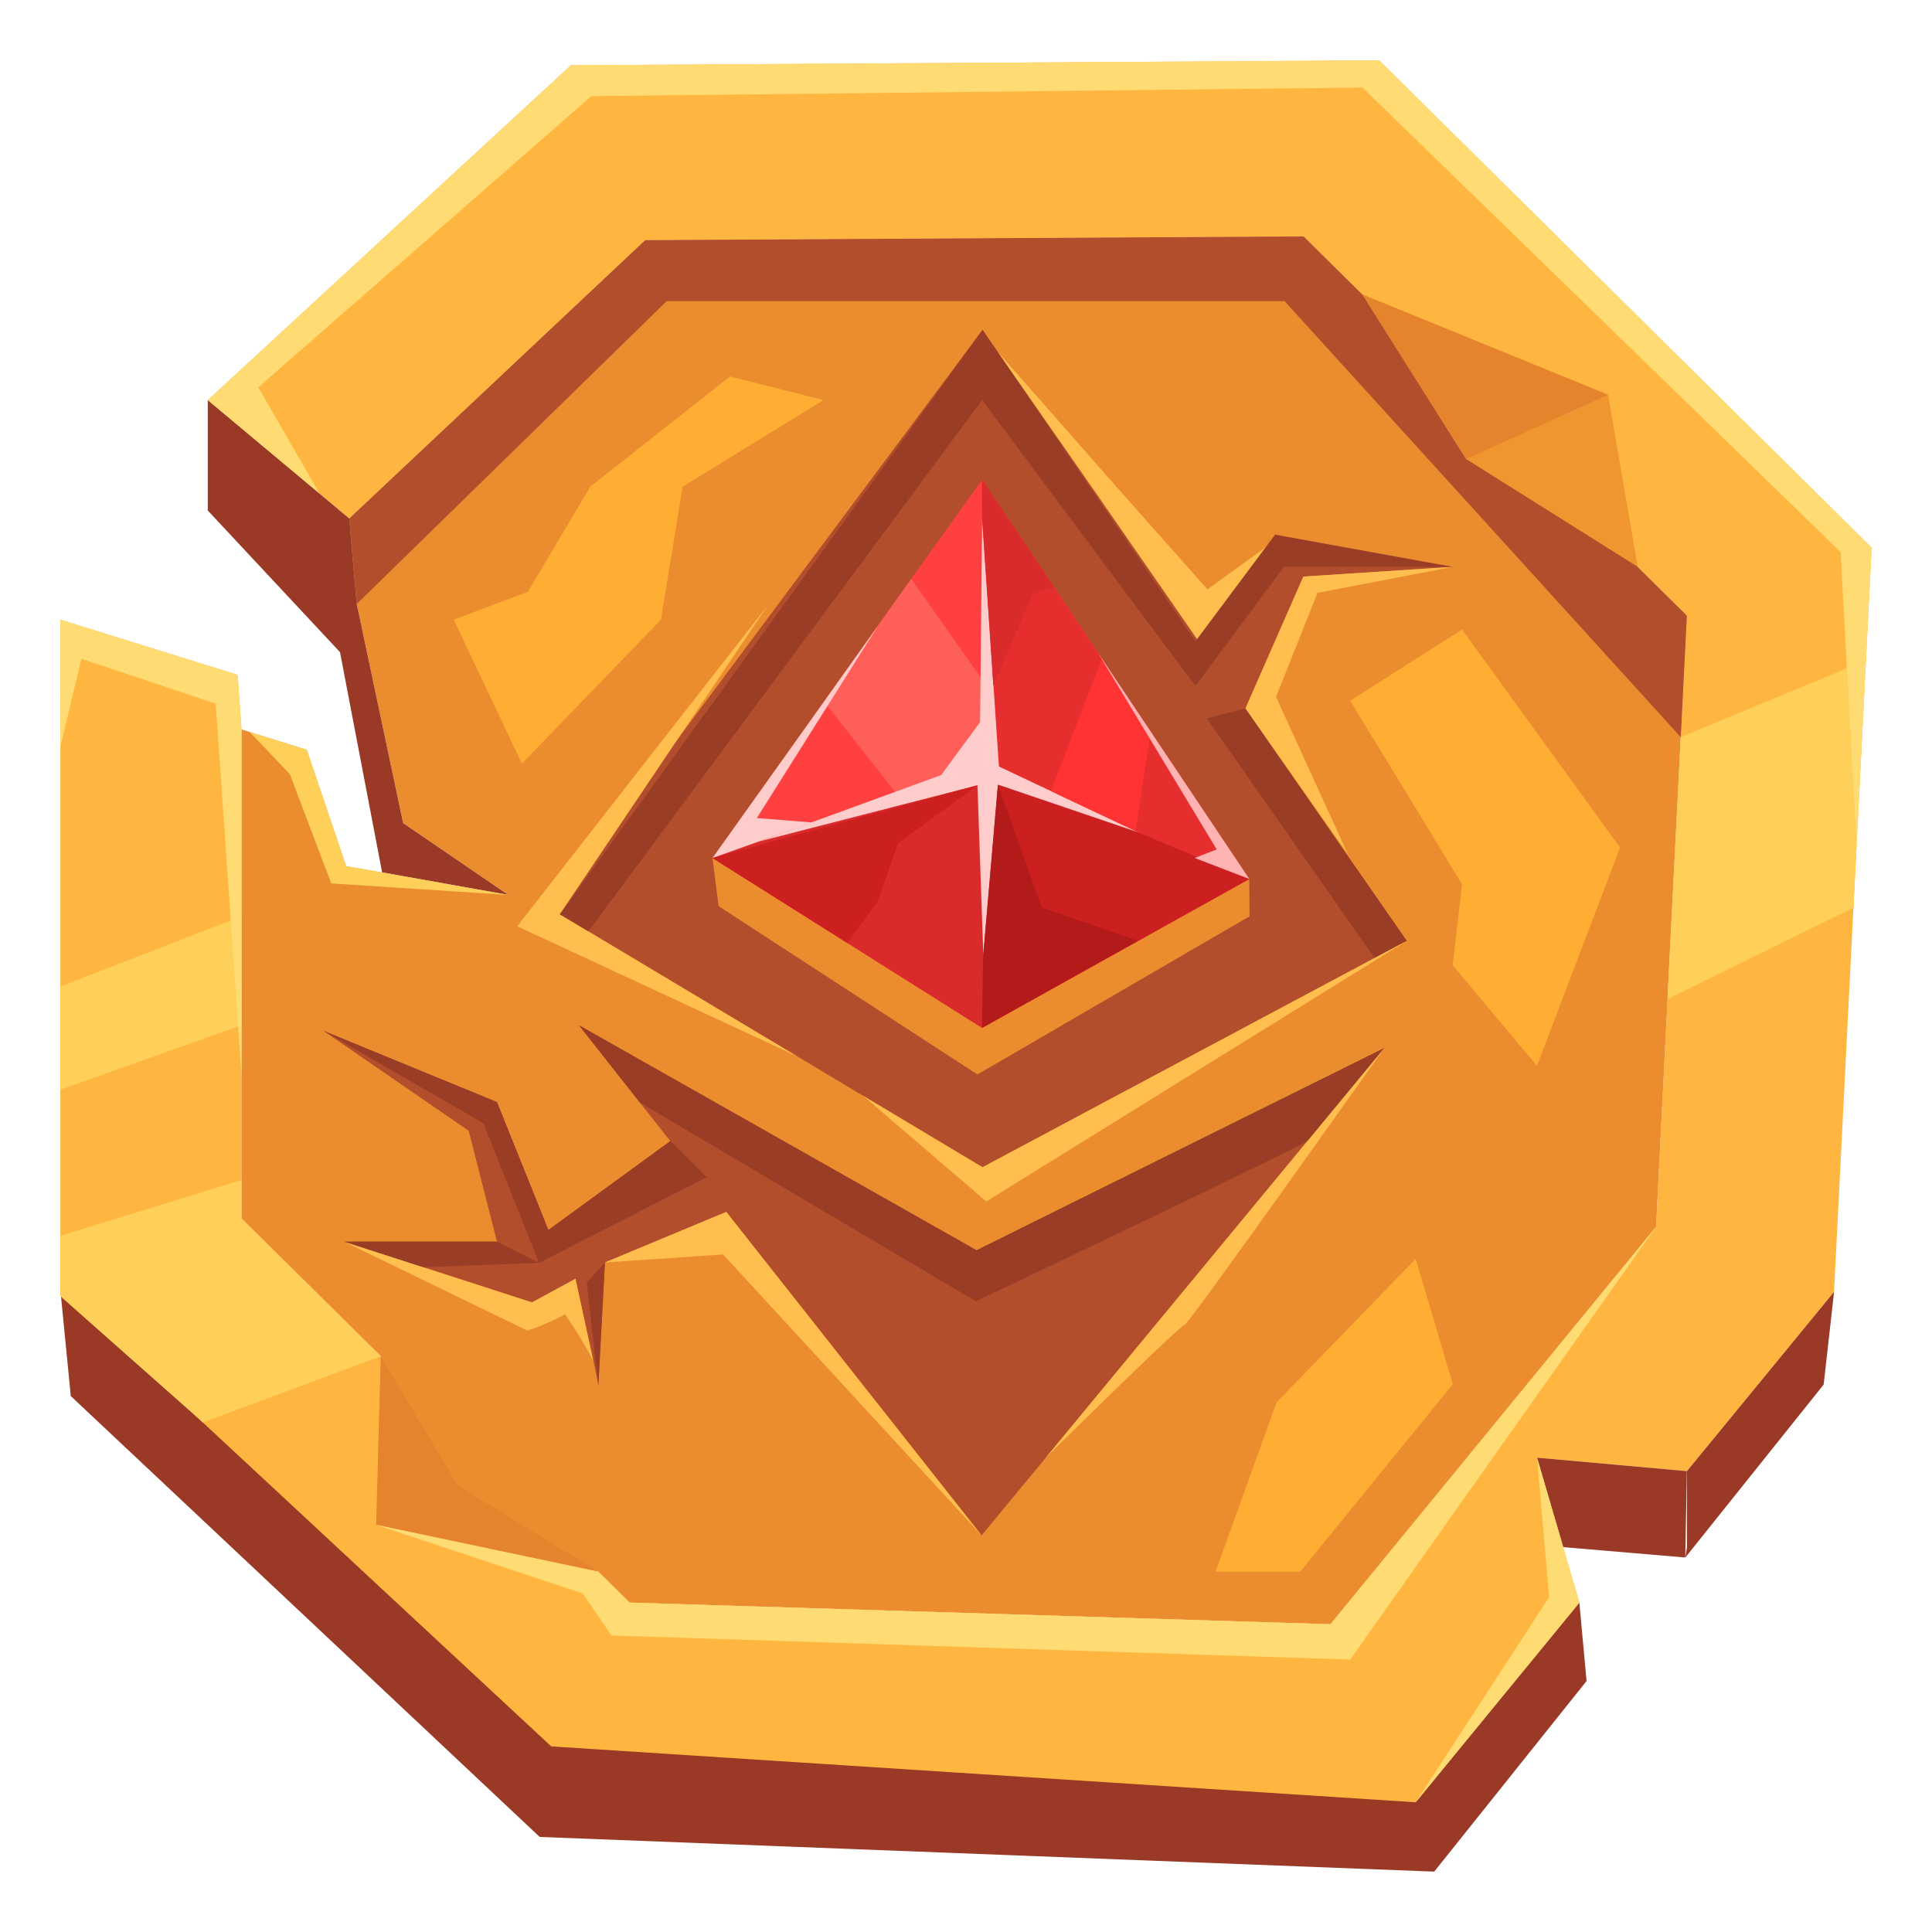 <svg width="64" height="64" viewBox="0 0 64 64" fill="none" xmlns="http://www.w3.org/2000/svg">
<g clip-path="url(#clip0_29738_280448)">
<path d="M62 18.142L60.755 42.793L55.88 48.734L50.915 48.288L52.318 53.088L46.895 59.702L18.253 58.824L2 42.734V20.527L7.872 22.356L8 24.163V40.363L12.613 44.922V44.929L13.918 49.554L19.812 52.056L19.82 52.063L20.855 53.088L44.075 53.805L54.86 40.642L55.88 20.395L43.182 7.832L21.372 7.956L11.57 17.176L6.883 13.254L18.913 2.161L45.688 2L62 18.142Z" fill="#FFB640"/>
<path d="M55.88 20.395L54.86 40.642L44.075 53.805L20.855 53.088L19.82 52.064L19.812 52.056L13.918 49.554L12.613 44.93V44.922L8 40.364V24.164L10.16 24.837L11.465 28.693L16.835 29.644L13.355 27.266L11.818 20.008L11.57 17.176L21.372 7.956L43.182 7.832L55.88 20.395Z" fill="#EB8D2F"/>
<path d="M11.57 17.176L11.818 20.008L22.085 9.976H42.553L55.678 24.42L55.88 20.395L43.183 7.832L21.373 7.956L11.57 17.176Z" fill="#B34E2C"/>
<path d="M32.545 38.667L18.258 30.113L32.545 10.928L46.6 31.167L32.545 38.667Z" fill="#B34E2C"/>
<path d="M19.18 33.969L32.35 41.417L45.85 34.722L32.515 50.864L19.18 33.969Z" fill="#B34E2C"/>
<path d="M52.318 53.088L52.557 55.686L47.51 62L17.878 60.851L2.345 46.247L2 42.734L18.26 57.851L46.895 59.703L52.318 53.088Z" fill="#993926"/>
<path d="M60.756 42.793L60.411 45.866L55.828 51.595L55.881 51.266V48.734L60.756 42.793Z" fill="#993926"/>
<path d="M45.133 9.756L53.27 13.078L54.253 18.778L48.568 15.207L45.133 9.756Z" fill="#F09630"/>
<path d="M6.883 13.254V16.912L11.263 21.603L12.658 28.898L16.835 29.644L13.355 27.266L11.818 20.008L11.57 17.176L6.883 13.254Z" fill="#993926"/>
<path d="M55.827 51.594L51.784 51.251L50.914 48.287L55.879 48.733L55.827 51.594Z" fill="#993926"/>
<path d="M48.568 15.207L53.27 13.078L45.133 9.756L48.568 15.207Z" fill="#E6842E"/>
<path d="M19.818 52.064L15.168 49.21L12.611 44.93L12.461 50.513L19.818 52.064Z" fill="#E6842E"/>
<path d="M54.858 40.641L44.726 54.975L20.253 54.177L19.308 52.787L12.461 50.511L19.818 52.063L20.853 53.087L44.073 53.804L54.858 40.641Z" fill="#FFDC73"/>
<path d="M10.58 16.341L8.555 12.829L19.588 3.185L45.133 2.9L60.973 18.288L61.498 28.078L62 18.142L45.688 2L18.913 2.161L6.883 13.254L10.58 16.341Z" fill="#FFDC73"/>
<path d="M50.918 48.287L52.321 53.087L46.898 59.702L51.316 52.911L50.918 48.287Z" fill="#FFDC73"/>
<path d="M55.234 33.098L61.399 30.068L61.497 28.078L61.182 22.137L55.677 24.42L55.234 33.098Z" fill="#FFD059"/>
<path d="M6.718 47.117L12.613 44.929L8 40.363V39.09L2 40.941V42.939L6.718 47.117Z" fill="#FFD059"/>
<path d="M2 36.097L8 33.961V30.354L2 32.68V36.097Z" fill="#FFD059"/>
<path d="M2 24.735V20.527L7.872 22.357L8 24.164V35.593L7.145 23.308L2.697 21.823L2 24.735Z" fill="#FFDC73"/>
<path d="M22.396 37.664L18.166 40.745L16.463 36.508L10.711 34.145L15.526 37.459L16.463 41.132H11.401L17.626 43.145L19.066 42.362L19.823 45.852L20.041 41.82L24.421 39.998L22.396 37.664Z" fill="#B34E2C"/>
<path d="M39.594 21.245L42.234 17.908L48.121 18.779L43.171 19.101L41.109 23.798L39.594 21.245Z" fill="#B34E2C"/>
<path d="M48.432 20.855L44.727 23.212L48.432 29.292L48.124 31.977L50.914 35.307L53.667 28.077L48.432 20.855Z" fill="#FFAD33"/>
<path d="M46.896 41.703L42.291 46.452L40.266 52.064H43.071L48.126 45.852L46.896 41.703Z" fill="#FFAD33"/>
<path d="M19.554 16.122L17.484 19.605L15.031 20.527L17.289 25.297L21.894 20.527L22.614 16.122L27.279 13.254L24.181 12.471L19.554 16.122Z" fill="#FFAD33"/>
<path d="M16.838 29.645L10.973 29.264L9.601 25.642L8.273 24.252L10.163 24.837L11.468 28.693L16.838 29.645Z" fill="#FFD059"/>
<path d="M11.398 41.131L17.623 43.143L19.063 42.36L19.648 45.067C19.371 44.539 19.061 44.029 18.718 43.538C18.32 43.753 17.903 43.934 17.473 44.08L11.398 41.131Z" fill="#FFBE4D"/>
<path d="M48.128 18.777L43.178 19.099L41.258 23.468L44.648 28.29L42.27 23.087L43.643 19.641L48.128 18.777Z" fill="#FFBE4D"/>
<path d="M33.031 11.629L36.354 16.392L39.736 21.287L42.234 17.907L39.999 19.524L37.051 16.202L33.031 11.629Z" fill="#FFBE4D"/>
<path d="M26.41 34.993L17.133 30.683L25.428 20.059L18.543 30.288L26.41 34.993Z" fill="#FFBE4D"/>
<path d="M23.602 28.422L23.804 30.017L32.377 35.593L41.392 30.354L41.384 29.117L32.534 34.049L23.602 28.422Z" fill="#EB8D2F"/>
<path d="M41.384 29.118L32.534 34.05L23.602 28.423L27.299 23.242L30.187 19.174L32.534 15.889L41.384 29.118Z" fill="#FF4040"/>
<path d="M32.677 25.209V25.326L32.662 26.358L32.534 34.048L23.602 28.421L29.684 26.27L32.677 25.209Z" fill="#D92B2B"/>
<path d="M32.531 34.048L41.389 29.116L32.674 25.209L32.531 34.048Z" fill="#CC1F1F"/>
<path d="M41.381 29.118L33.349 25.745L32.674 25.459V25.328V25.211L32.636 22.657L32.531 15.889L41.381 29.118Z" fill="#E62E2E"/>
<path d="M32.674 25.21L29.682 26.271L27.297 23.242L30.184 19.174L32.637 22.657L32.674 25.21Z" fill="#FF5F59"/>
<path d="M32.536 17.16L32.454 25.209L25.156 27.872L32.379 26.014L32.574 31.641L33.061 25.992L37.704 27.572L33.091 25.392L32.536 17.16Z" fill="#FFCCCC"/>
<path d="M36.5 21.822L34.812 26.205L37.617 27.53L38.112 24.222L36.5 21.822Z" fill="#FF3333"/>
<path d="M32.575 23.775L31.18 25.671L32.53 25.553L32.575 23.775Z" fill="#FFCCCC"/>
<path d="M23.602 28.423L29.084 20.732L25.072 27.098L26.894 27.245L23.602 28.423Z" fill="#FFCCCC"/>
<path d="M39.577 28.422L41.385 29.117L36.367 21.617L40.305 28.137L39.577 28.422Z" fill="#FFB3B3"/>
<path d="M33.056 25.992L34.511 30.061L37.699 31.165L32.531 34.048L32.569 31.641L33.056 25.992Z" fill="#B31B1B"/>
<path d="M32.377 26.014L29.744 27.945L29.084 29.848L28.072 31.238L23.602 28.421L32.377 26.014Z" fill="#CC1F1F"/>
<path d="M32.906 22.723L34.219 19.664L34.924 19.459L32.531 15.889V17.162L32.906 22.723Z" fill="#D92B2B"/>
<path d="M43.525 37.671C43.367 37.868 32.327 43.107 32.327 43.107L21.197 36.522L19.18 33.961L32.35 41.417L45.85 34.722L43.525 37.671Z" fill="#993D26"/>
<path d="M22.208 37.796L23.408 38.996L17.858 41.835L16.013 37.21L10.711 34.145L16.463 36.508L18.166 40.745L22.208 37.796Z" fill="#993D26"/>
<path d="M16.461 41.131L17.856 41.833L14.031 41.98L11.398 41.131H16.461Z" fill="#993D26"/>
<path d="M20.038 41.82L19.438 42.479L19.82 45.925L20.038 41.82Z" fill="#993D26"/>
<path d="M19.492 30.852L32.534 13.255L39.599 22.723L42.532 18.779H48.127L42.239 17.711L39.599 21.245L32.549 10.928L18.547 30.289L19.492 30.852Z" fill="#993D26"/>
<path d="M41.252 23.469L39.977 23.798L45.534 31.737L46.599 31.166L41.252 23.469Z" fill="#993D26"/>
<path d="M20.039 41.82L24.059 40.145L32.519 50.864L23.954 41.557L20.039 41.82Z" fill="#FFBE4D"/>
<path d="M45.853 34.723L38.698 43.379L34.641 48.288C34.641 48.288 39.141 43.847 39.231 43.898C39.321 43.95 45.853 34.723 45.853 34.723Z" fill="#FFBE4D"/>
<path d="M46.601 31.166L32.673 39.8L28.586 36.295L32.546 38.666L46.601 31.166Z" fill="#FFBE4D"/>
</g>
<defs>
<clipPath id="clip0_29738_280448">
<rect width="60" height="60" fill="white" transform="translate(2 2)"/>
</clipPath>
</defs>
</svg>
